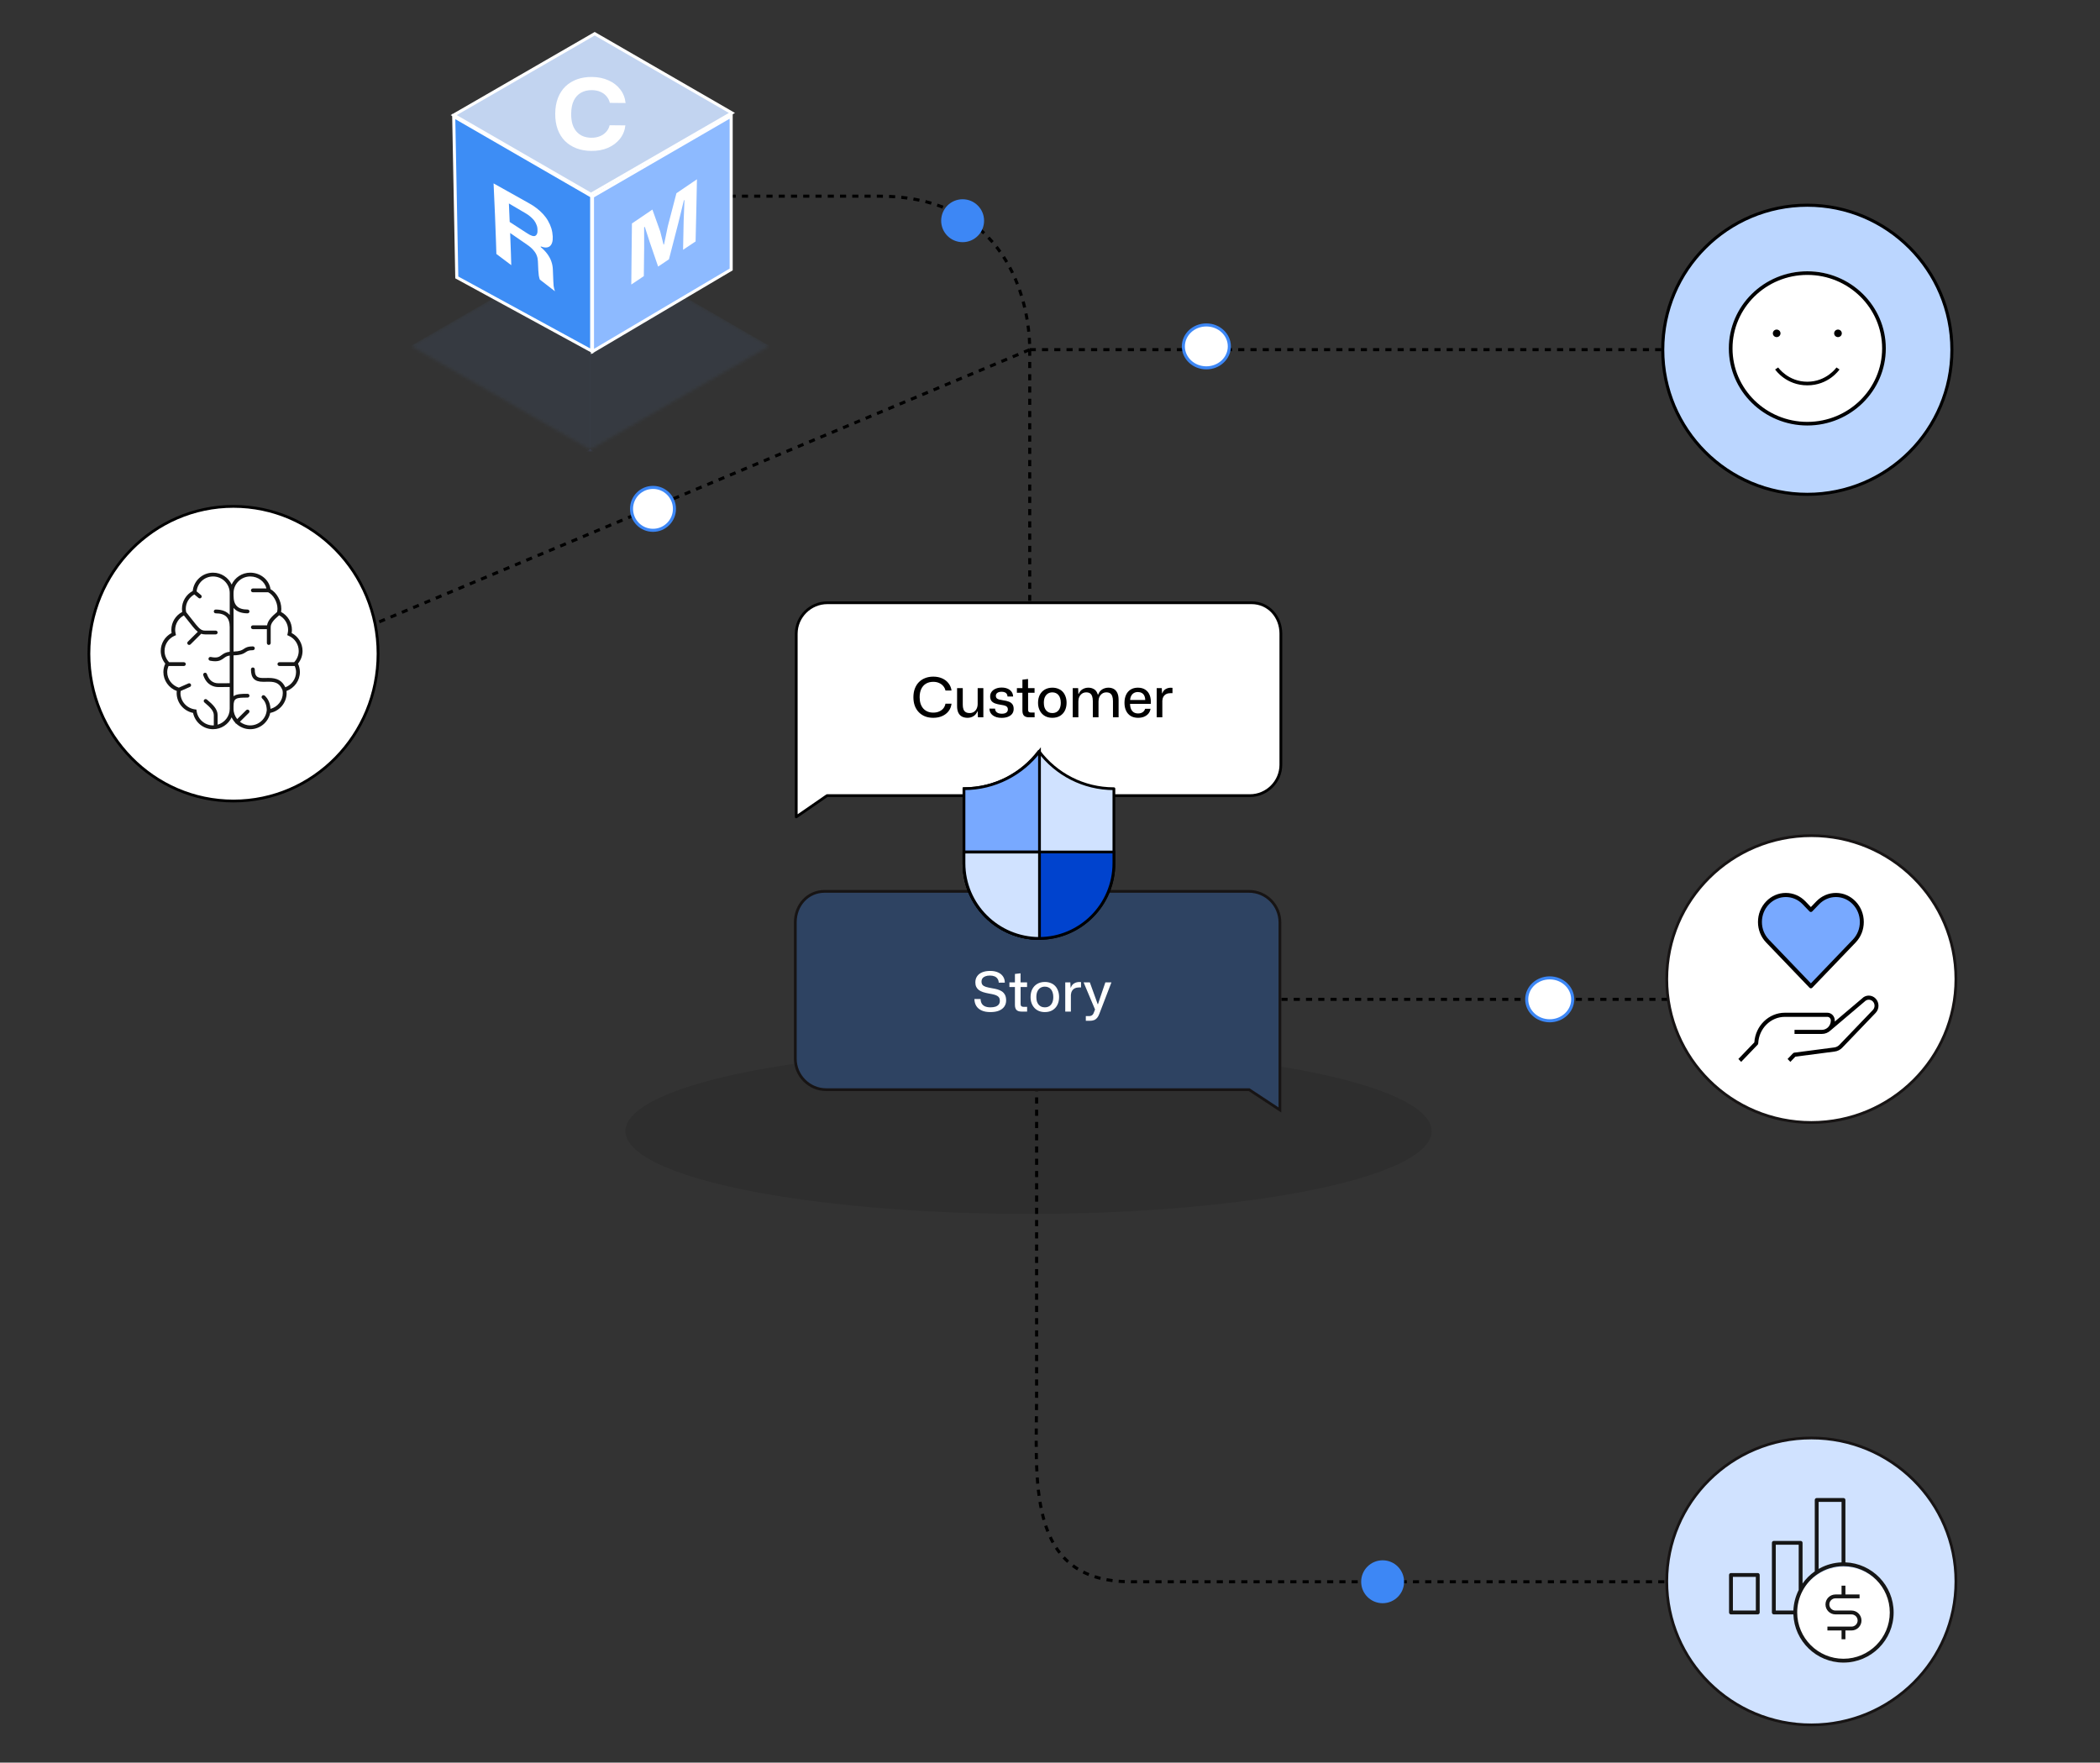 <?xml version="1.0" encoding="UTF-8"?>
<svg xmlns="http://www.w3.org/2000/svg" width="685" height="575" viewBox="0 0 685 575" fill="none">
  <rect x="0" y="0" width="685" height="575" fill="#333333" stroke="none"/>
  <path d="M338.134 246C338.134 266.688 338.134 430.857 338.134 453.935C338.134 482.782 334.205 516 368.908 516C396.67 516 513.643 516 549 516" stroke="black" stroke-dasharray="2 2"></path>
  <path d="M418 326H561" stroke="black" stroke-dasharray="2 2"></path>
  <path d="M238 64C259.175 64 253.761 64 286.767 64C328.026 64 335.884 97.813 335.884 114.069M335.884 114.069C335.884 127.074 335.884 174.108 335.884 196M335.884 114.069H552M335.884 114.069L115 206.5" stroke="black" stroke-dasharray="2 2"></path>
  <ellipse cx="335.5" cy="369" rx="131.5" ry="27" fill="black" fill-opacity="0.1"></ellipse>
  <g opacity="0.45">
    <mask id="mask0_140_823" style="mask-type:alpha" maskUnits="userSpaceOnUse" x="134" y="79" width="117" height="68">
      <path d="M251 112.843L192.5 79L134 112.843L192.5 146.686L251 112.843Z" fill="#2A2A2A"></path>
    </mask>
    <g mask="url(#mask0_140_823)">
      <path d="M250.999 112.843L192.499 79V146.584L250.999 180.427V112.843Z" fill="#475E81" fill-opacity="0.39"></path>
      <path d="M192.587 78.949L134.087 112.792V180.376L192.587 146.533V78.949Z" fill="#475E81" fill-opacity="0.39"></path>
      <path d="M250.999 180.427L192.499 146.584L133.999 180.427L192.499 214.27L250.999 180.427Z" fill="#6580E1"></path>
    </g>
  </g>
  <path d="M238.5 87.905L193.258 114.668V64.086L238.5 37.867V87.905Z" fill="#8DBAFF" stroke="white"></path>
  <path d="M148.98 36.986L148 37.551L148.98 38.117L192.43 63.204L192.757 63.392L193.083 63.204L237.767 37.406L238.747 36.841L237.767 36.275L194.316 11.188L193.989 11L193.663 11.188L148.98 36.986Z" fill="#C2D4F0" stroke="white" stroke-width="0.997"></path>
  <path d="M76.158 261.31C102.203 261.31 123.317 239.793 123.317 213.251C123.317 186.708 102.203 165.191 76.158 165.191C50.113 165.191 29 186.708 29 213.251C29 239.793 50.113 261.31 76.158 261.31Z" fill="white" stroke="black" stroke-width="0.902" stroke-miterlimit="10"></path>
  <path d="M98.686 212.349C98.686 209.887 97.306 207.641 95.134 206.497C95.193 206.145 95.224 205.808 95.224 205.476C95.224 203.014 93.844 200.768 91.672 199.624C91.732 199.272 91.762 198.934 91.762 198.604C91.762 196.016 90.266 193.334 88.234 192.195C87.814 189.153 84.977 186.818 81.617 186.818C78.926 186.818 76.615 188.412 75.557 190.693C74.5 188.414 72.189 186.818 69.498 186.818C66.055 186.818 63.21 189.409 62.871 192.783C60.723 193.936 59.353 196.181 59.353 198.604C59.353 198.934 59.383 199.27 59.442 199.624C57.269 200.768 55.891 203.014 55.891 205.476C55.891 205.806 55.92 206.143 55.979 206.497C53.807 207.641 52.429 209.887 52.429 212.349C52.429 213.851 52.953 215.307 53.914 216.489C53.504 217.373 53.294 218.288 53.294 219.221C53.294 221.987 55.064 224.461 57.661 225.415C57.635 225.65 57.623 225.875 57.623 226.093C57.623 229.241 59.894 231.945 62.977 232.565C63.6 235.626 66.326 237.881 69.498 237.881C72.191 237.881 74.5 236.285 75.557 234.005C75.862 234.661 76.27 235.259 76.764 235.78C76.795 235.848 76.792 235.925 76.849 235.982C76.906 236.039 76.984 236.036 77.053 236.066C78.25 237.183 79.849 237.881 81.617 237.881C84.788 237.881 87.513 235.627 88.138 232.565C91.221 231.947 93.494 229.241 93.494 226.093C93.494 225.874 93.48 225.652 93.454 225.415C96.051 224.46 97.822 221.987 97.822 219.221C97.822 218.29 97.613 217.374 97.2 216.489C98.161 215.309 98.686 213.853 98.686 212.349ZM70.987 236.41V233.317C70.987 231.282 69.396 229.794 67.475 228.196C67.21 227.98 66.816 228.012 66.596 228.274C66.375 228.534 66.409 228.926 66.674 229.146C68.663 230.801 69.743 231.956 69.743 233.318V236.618C69.661 236.622 69.583 236.643 69.5 236.643C66.796 236.643 64.49 234.623 64.138 231.949L64.076 231.478L63.602 231.416C60.903 231.065 58.868 228.777 58.868 226.093C58.868 225.86 58.907 225.636 58.94 225.409L61.961 224.081C62.276 223.944 62.418 223.578 62.278 223.265C62.137 222.951 61.768 222.805 61.455 222.949L58.334 224.324C56.094 223.613 54.541 221.55 54.541 219.221C54.541 218.556 54.716 217.905 54.979 217.263H59.977C60.321 217.263 60.6 216.986 60.6 216.644C60.6 216.301 60.321 216.026 59.977 216.026H55.159L55.118 215.981C54.187 214.972 53.675 213.684 53.675 212.349C53.675 210.209 54.956 208.271 56.936 207.409L57.411 207.203L57.293 206.703C57.188 206.262 57.137 205.859 57.137 205.476C57.137 203.495 58.244 201.698 59.98 200.758L62.959 204.514C63.502 205.167 63.991 205.696 64.519 206.11L61.268 209.337C61.024 209.579 61.024 209.969 61.268 210.211C61.389 210.329 61.548 210.39 61.708 210.39C61.867 210.39 62.026 210.329 62.148 210.209L65.61 206.773C65.619 206.764 65.615 206.749 65.624 206.74C66.005 206.873 66.418 206.955 66.901 206.955H70.364C70.708 206.955 70.987 206.678 70.987 206.337C70.987 205.995 70.708 205.718 70.364 205.718H66.901C65.766 205.718 65.161 205.221 63.929 203.739L60.742 199.719C60.655 199.323 60.6 198.951 60.6 198.604C60.6 196.665 61.69 194.874 63.396 193.924L64.771 195.065C64.887 195.163 65.028 195.209 65.17 195.209C65.348 195.209 65.525 195.133 65.648 194.987C65.868 194.726 65.833 194.336 65.57 194.117L64.131 192.922C64.405 190.175 66.697 188.055 69.498 188.055C72.494 188.055 74.934 190.476 74.934 193.449V200.612C73.961 199.459 72.439 198.845 70.364 198.845C70.019 198.845 69.741 199.121 69.741 199.463C69.741 199.805 70.019 200.082 70.364 200.082C73.525 200.082 74.934 201.48 74.934 204.617V212.622C73.637 212.752 72.915 213.237 72.302 213.692C71.515 214.281 70.894 214.744 68.755 214.319C68.416 214.247 68.089 214.469 68.021 214.804C67.954 215.137 68.172 215.465 68.51 215.53C69.159 215.659 69.706 215.714 70.178 215.714C71.662 215.714 72.389 215.173 73.051 214.68C73.57 214.293 74.055 213.963 74.934 213.851V222.877L71.229 222.894C69.422 222.894 68.163 221.881 67.492 219.881C67.385 219.558 67.028 219.381 66.704 219.489C66.378 219.597 66.201 219.947 66.309 220.272C67.436 223.629 69.876 224.131 71.231 224.131L74.934 224.114V231.244C74.934 233.706 73.259 235.763 70.987 236.41ZM93.079 224.214C92.007 222.011 90.38 221.146 87.572 221.158L85.83 221.18C83.74 221.18 83.106 220.521 83.106 218.362C83.106 218.02 82.827 217.743 82.482 217.743C82.138 217.743 81.859 218.02 81.859 218.362C81.859 221.203 83.048 222.416 85.838 222.416L87.587 222.395C87.629 222.394 87.672 222.394 87.714 222.394C90.163 222.394 91.301 223.109 92.15 225.155C92.204 225.461 92.246 225.771 92.246 226.091C92.246 228.524 90.565 230.617 88.242 231.249C88.107 229.425 87.525 228.026 86.374 226.953C86.121 226.719 85.728 226.729 85.493 226.978C85.255 227.229 85.268 227.619 85.519 227.853C86.495 228.765 86.951 229.948 87.022 231.605L86.978 231.947C86.627 234.623 84.321 236.641 81.617 236.641C80.342 236.641 79.186 236.185 78.258 235.455L81.192 232.543C81.436 232.3 81.436 231.909 81.192 231.667C80.948 231.424 80.554 231.424 80.309 231.667L77.375 234.581C76.638 233.659 76.178 232.512 76.178 231.247V230.389C76.178 227.674 77.052 227.571 80.75 227.571C81.093 227.571 81.372 227.294 81.372 226.953C81.372 226.61 81.093 226.334 80.75 226.334C78.819 226.334 77.216 226.359 76.178 227.118V213.789C78.71 213.713 79.513 213.19 80.211 212.721C80.717 212.378 81.118 212.108 82.482 212.108C82.827 212.108 83.106 211.831 83.106 211.489C83.106 211.148 82.827 210.871 82.482 210.871C80.734 210.871 80.112 211.292 79.51 211.697C78.931 212.087 78.317 212.486 76.18 212.552V198.313C77.154 199.466 78.675 200.082 80.751 200.082C81.095 200.082 81.374 199.805 81.374 199.463C81.374 199.121 81.095 198.845 80.751 198.845C77.59 198.845 76.18 197.446 76.18 194.309V193.449C76.18 190.476 78.619 188.055 81.617 188.055C84.205 188.055 86.388 189.731 86.906 191.972H82.482C82.138 191.972 81.859 192.248 81.859 192.591C81.859 192.933 82.138 193.209 82.482 193.209H87.482C89.189 194.074 90.513 196.412 90.513 198.604C90.513 198.932 90.456 199.285 90.38 199.653C88.742 201.026 87.386 202.339 87.111 203.999H82.482C82.138 203.999 81.859 204.275 81.859 204.617C81.859 204.959 82.138 205.236 82.482 205.236H87.052V209.772C87.052 210.114 87.331 210.39 87.676 210.39C88.02 210.39 88.298 210.114 88.298 209.772V204.617C88.298 203.33 89.269 202.224 91.05 200.713C92.835 201.642 93.976 203.464 93.976 205.476C93.976 205.861 93.925 206.262 93.82 206.701L93.702 207.203L94.177 207.409C96.158 208.27 97.438 210.209 97.438 212.349C97.438 213.684 96.925 214.974 95.996 215.979L95.954 216.024H91.138C90.793 216.024 90.515 216.3 90.515 216.642C90.515 216.984 90.793 217.261 91.138 217.261H96.136C96.399 217.901 96.573 218.556 96.573 219.219C96.574 221.446 95.155 223.42 93.079 224.214Z" fill="#161616"></path>
  <path d="M590.842 562.692C616.886 562.692 638 541.741 638 515.896C638 490.052 616.886 469.101 590.842 469.101C564.797 469.101 543.683 490.052 543.683 515.896C543.683 541.741 564.797 562.692 590.842 562.692Z" fill="#D0E2FF" stroke="#171414" stroke-width="0.902" stroke-miterlimit="10"></path>
  <path d="M601.362 542.377C609.977 542.377 616.96 535.394 616.96 526.78C616.96 518.165 609.977 511.181 601.362 511.181C592.747 511.181 585.763 518.165 585.763 526.78C585.763 535.394 592.747 542.377 601.362 542.377Z" fill="white"></path>
  <path d="M601.328 542.377C592.518 542.377 585.314 535.377 584.982 526.649H578.609C578.261 526.649 577.979 526.368 577.979 526.02V503.301C577.979 502.953 578.261 502.672 578.609 502.672H587.346C587.514 502.672 587.673 502.738 587.79 502.855C587.91 502.975 587.976 503.133 587.976 503.301V516.574C589.06 515.035 590.41 513.689 591.961 512.614V489.319C591.961 488.971 592.242 488.69 592.589 488.69H601.328C601.496 488.69 601.657 488.756 601.774 488.873C601.891 488.994 601.957 489.155 601.957 489.32L601.956 509.674C610.685 510.005 617.686 517.21 617.686 526.02C617.686 535.039 610.347 542.377 601.328 542.377ZM601.328 510.921C598.324 510.921 595.424 511.802 592.939 513.471C590.807 514.883 589.068 516.836 587.907 519.124C586.808 521.237 586.228 523.62 586.228 526.02C586.228 534.345 593.002 541.119 601.328 541.119C609.653 541.119 616.428 534.345 616.428 526.02C616.428 517.694 609.653 510.921 601.328 510.921ZM579.237 525.39H584.982C585.073 523.058 585.667 520.757 586.718 518.688V503.931H579.237V525.39ZM593.219 489.95L593.217 511.818C593.365 511.733 593.514 511.65 593.666 511.569C594.741 510.996 595.874 510.548 597.045 510.231C598.231 509.909 599.454 509.721 600.697 509.674L600.698 489.95H593.219ZM601.957 534.758H600.698V531.892H596.085V530.634H603.949C605.049 530.634 605.942 529.741 605.942 528.641C605.942 527.542 605.049 526.649 603.949 526.649H598.705C596.913 526.649 595.455 525.19 595.455 523.398C595.455 521.607 596.913 520.149 598.705 520.149H600.698V517.281H601.958V520.149H606.571V521.408H598.705C597.607 521.408 596.714 522.301 596.714 523.401C596.714 524.5 597.607 525.393 598.705 525.393H603.949C605.741 525.393 607.2 526.852 607.2 528.642C607.2 530.434 605.741 531.893 603.949 531.893H601.957V534.758ZM573.366 526.649H564.627C564.279 526.649 563.998 526.368 563.998 526.02V513.787C563.998 513.439 564.279 513.158 564.627 513.158H573.366C573.713 513.158 573.994 513.439 573.994 513.787V526.02C573.994 526.368 573.713 526.649 573.366 526.649ZM565.257 525.39H572.737V514.416H565.257V525.39Z" fill="#161616"></path>
  <path d="M589.531 161.261C615.577 161.261 636.69 140.148 636.69 114.102C636.69 88.058 615.577 66.945 589.531 66.945C563.487 66.945 542.373 88.058 542.373 114.102C542.373 140.148 563.487 161.261 589.531 161.261Z" fill="#BBD6FF" stroke="black" stroke-width="1.005" stroke-linejoin="round"></path>
  <path d="M589.531 137.906C603.174 137.906 614.233 126.847 614.233 113.205C614.233 99.562 603.174 88.503 589.531 88.503C575.888 88.503 564.83 99.562 564.83 113.205C564.83 126.847 575.888 137.906 589.531 137.906Z" fill="white"></path>
  <path d="M580.782 108.742C580.782 109.42 580.221 109.969 579.532 109.969C578.842 109.969 578.282 109.42 578.282 108.742C578.282 108.064 578.842 107.513 579.532 107.513C580.221 107.513 580.782 108.064 580.782 108.742ZM599.531 107.513C598.842 107.513 598.281 108.064 598.281 108.742C598.281 109.42 598.842 109.969 599.531 109.969C600.222 109.969 600.781 109.42 600.781 108.742C600.781 108.064 600.222 107.513 599.531 107.513ZM589.532 138.805C575.415 138.805 563.932 127.523 563.932 113.654C563.932 99.784 575.415 88.503 589.532 88.503C603.648 88.503 615.132 99.784 615.132 113.654C615.132 127.523 603.648 138.805 589.532 138.805ZM589.532 89.681C576.077 89.681 565.132 100.435 565.132 113.654C565.132 126.871 576.077 137.626 589.532 137.626C602.985 137.626 613.933 126.873 613.933 113.654C613.933 100.435 602.985 89.681 589.532 89.681ZM589.532 125.705C582.624 125.705 579.176 120.742 579.033 120.529L580.031 119.876C580.063 119.922 583.285 124.526 589.534 124.526C595.781 124.526 599.004 119.922 599.035 119.876L600.034 120.529C599.888 120.742 596.44 125.705 589.532 125.705Z" fill="black"></path>
  <path d="M407.402 290.779H268.965C263.433 290.779 259.423 295.327 259.423 300.858V345.394C259.423 350.926 263.973 355.474 269.505 355.474H407.382C407.422 355.474 407.422 355.474 407.46 355.474L417.502 362.102V345.394V345.356V300.896C417.484 295.288 412.972 290.779 407.402 290.779Z" fill="#2E4362" stroke="#171414" stroke-width="0.902" stroke-miterlimit="10"></path>
  <path d="M269.866 196.63H408.264C413.796 196.63 417.806 201.178 417.806 206.709V249.472C417.806 255.003 413.256 259.551 407.724 259.551H269.846C269.808 259.551 269.808 259.551 269.769 259.551L259.727 266.489V249.492V249.453V206.709C259.747 201.178 264.295 196.63 269.866 196.63Z" fill="white" stroke="black" stroke-width="0.902" stroke-miterlimit="10" stroke-linecap="round" stroke-linejoin="round"></path>
  <path d="M590.842 366.181C616.886 366.181 638 345.234 638 319.394C638 293.555 616.886 272.607 590.842 272.607C564.796 272.607 543.683 293.555 543.683 319.394C543.683 345.234 564.796 366.181 590.842 366.181Z" fill="white" stroke="#171414" stroke-width="0.902" stroke-miterlimit="10"></path>
  <path d="M582.329 291.908H582.325C580.142 291.908 578.09 292.793 576.546 294.399C575.002 296.005 574.149 298.145 574.149 300.428C574.149 302.691 575.002 304.82 576.546 306.427L590.908 321.358L605.271 306.426C606.815 304.818 607.665 302.682 607.665 300.411C607.665 298.139 606.815 296.005 605.271 294.396C603.728 292.793 601.677 291.907 599.495 291.905H599.488C597.302 291.905 595.248 292.791 593.704 294.396L591.385 296.806C591.12 297.081 590.695 297.079 590.433 296.806L588.113 294.399C586.569 292.791 584.514 291.908 582.329 291.908Z" fill="#78A9FF"></path>
  <path d="M582.232 331.715C577.568 331.715 573.74 335.517 573.515 340.37C573.508 340.535 573.44 340.693 573.328 340.811L567.948 346.405L567.039 345.456L572.247 340.043C572.627 334.599 576.965 330.372 582.231 330.372H596.06C597.399 330.372 598.487 331.507 598.487 332.903C598.487 333.027 598.482 333.149 598.471 333.269L607.392 325.709C608.575 324.469 610.586 324.468 611.817 325.754C613.053 327.041 613.05 329.137 611.82 330.425L600.931 341.78C600.272 342.467 599.401 342.911 598.477 343.032L585.634 344.704L583.997 346.404L583.091 345.455L584.883 343.594C584.984 343.487 585.115 343.421 585.256 343.402L598.318 341.699C598.959 341.617 599.563 341.309 600.02 340.829L610.91 329.474C611.643 328.711 611.643 327.466 610.91 326.699C610.176 325.934 608.98 325.935 608.25 326.701L597.121 336.137C596.371 336.854 595.373 337.292 594.278 337.292H585.354V335.958H594.278C594.979 335.958 595.622 335.698 596.127 335.271L596.121 335.264L596.285 335.124C596.847 334.567 597.201 333.78 597.201 332.91C597.201 332.252 596.689 331.716 596.059 331.716L582.232 331.715ZM590.693 322.409C590.529 322.409 590.365 322.343 590.24 322.214L576.096 307.461C574.379 305.672 573.435 303.299 573.435 300.778C573.435 298.237 574.379 295.854 576.096 294.067C577.809 292.279 580.089 291.294 582.513 291.292H582.516C584.941 291.292 587.222 292.276 588.939 294.067L590.693 295.897L592.447 294.067C594.164 292.279 596.444 291.292 598.871 291.292H598.879C601.3 291.294 603.579 292.279 605.293 294.067C607.009 295.856 607.953 298.234 607.953 300.765C607.953 303.294 607.009 305.672 605.293 307.463L591.148 322.215C591.023 322.343 590.858 322.409 590.693 322.409ZM582.515 292.632H582.511C580.43 292.632 578.475 293.479 577.002 295.015C575.53 296.55 574.719 298.597 574.719 300.779C574.719 302.942 575.53 304.978 577.002 306.516L590.693 320.792L604.383 306.514C605.855 304.977 606.666 302.935 606.666 300.763C606.666 298.592 605.855 296.55 604.383 295.012C602.913 293.479 600.958 292.632 598.879 292.631H598.871C596.786 292.631 594.83 293.477 593.358 295.012L591.148 297.316C590.895 297.579 590.489 297.577 590.24 297.316L588.029 295.015C586.557 293.477 584.598 292.632 582.515 292.632Z" fill="black"></path>
  <path d="M304.425 234.162C303.453 234.162 302.571 234.012 301.779 233.712C300.987 233.4 300.303 232.95 299.727 232.362C299.151 231.774 298.707 231.066 298.395 230.238C298.095 229.41 297.945 228.48 297.945 227.448C297.945 226.404 298.101 225.468 298.413 224.64C298.725 223.812 299.163 223.11 299.727 222.534C300.303 221.946 300.987 221.502 301.779 221.202C302.571 220.89 303.453 220.734 304.425 220.734C305.505 220.734 306.465 220.92 307.305 221.292C308.157 221.664 308.847 222.192 309.375 222.876C309.915 223.548 310.251 224.346 310.383 225.27H308.403C308.283 224.718 308.043 224.232 307.683 223.812C307.323 223.38 306.867 223.044 306.315 222.804C305.775 222.552 305.145 222.426 304.425 222.426C303.513 222.426 302.721 222.624 302.049 223.02C301.389 223.416 300.879 223.986 300.519 224.73C300.159 225.474 299.979 226.38 299.979 227.448C299.979 228.24 300.081 228.948 300.285 229.572C300.501 230.196 300.801 230.724 301.185 231.156C301.569 231.576 302.031 231.9 302.571 232.128C303.123 232.356 303.741 232.47 304.425 232.47C305.133 232.47 305.763 232.35 306.315 232.11C306.879 231.87 307.341 231.534 307.701 231.102C308.061 230.658 308.295 230.142 308.403 229.554H310.383C310.275 230.49 309.951 231.306 309.411 232.002C308.883 232.686 308.187 233.22 307.323 233.604C306.471 233.976 305.505 234.162 304.425 234.162ZM315.612 234.162C314.892 234.162 314.274 234.024 313.758 233.748C313.242 233.46 312.852 233.034 312.588 232.47C312.324 231.894 312.192 231.186 312.192 230.346V224.478H314.046V229.878C314.046 230.466 314.118 230.964 314.262 231.372C314.418 231.78 314.664 232.092 315 232.308C315.336 232.512 315.768 232.614 316.296 232.614C316.824 232.614 317.28 232.488 317.664 232.236C318.06 231.984 318.366 231.63 318.582 231.174C318.798 230.718 318.906 230.202 318.906 229.626V224.478H320.76V234H318.996L318.906 232.074H318.798C318.558 232.722 318.15 233.232 317.574 233.604C316.998 233.976 316.344 234.162 315.612 234.162ZM326.706 234.18C326.106 234.18 325.56 234.108 325.068 233.964C324.588 233.82 324.174 233.616 323.826 233.352C323.478 233.088 323.208 232.77 323.016 232.398C322.836 232.014 322.74 231.6 322.728 231.156H324.564C324.588 231.528 324.69 231.84 324.87 232.092C325.062 232.344 325.32 232.53 325.644 232.65C325.98 232.77 326.352 232.83 326.76 232.83C327.408 232.83 327.9 232.71 328.236 232.47C328.584 232.218 328.758 231.87 328.758 231.426C328.758 231.09 328.68 230.832 328.524 230.652C328.38 230.46 328.146 230.31 327.822 230.202C327.498 230.094 327.072 230.004 326.544 229.932C325.752 229.812 325.092 229.656 324.564 229.464C324.036 229.26 323.64 228.978 323.376 228.618C323.112 228.246 322.98 227.766 322.98 227.178C322.98 226.602 323.136 226.104 323.448 225.684C323.76 225.252 324.198 224.916 324.762 224.676C325.326 224.424 325.986 224.298 326.742 224.298C327.486 224.298 328.128 224.418 328.668 224.658C329.22 224.898 329.652 225.234 329.964 225.666C330.276 226.098 330.444 226.614 330.468 227.214H328.65C328.626 226.842 328.53 226.542 328.362 226.314C328.206 226.086 327.984 225.924 327.696 225.828C327.42 225.72 327.09 225.666 326.706 225.666C326.118 225.666 325.656 225.786 325.32 226.026C324.996 226.266 324.834 226.59 324.834 226.998C324.834 227.31 324.918 227.562 325.086 227.754C325.254 227.934 325.512 228.078 325.86 228.186C326.22 228.282 326.676 228.372 327.228 228.456C327.96 228.552 328.584 228.702 329.1 228.906C329.616 229.11 330 229.398 330.252 229.77C330.516 230.142 330.648 230.64 330.648 231.264C330.648 231.888 330.486 232.416 330.162 232.848C329.838 233.28 329.376 233.61 328.776 233.838C328.188 234.066 327.498 234.18 326.706 234.18ZM335.663 234C334.943 234 334.403 233.832 334.043 233.496C333.683 233.148 333.503 232.59 333.503 231.822V225.99H331.703V224.478H333.503V221.724L335.339 221.508V224.478H337.463V225.99H335.357V231.516C335.357 231.852 335.435 232.092 335.591 232.236C335.759 232.38 335.993 232.452 336.293 232.452H337.481V234H335.663ZM343.264 234.162C342.568 234.162 341.932 234.048 341.356 233.82C340.792 233.592 340.306 233.262 339.898 232.83C339.49 232.398 339.172 231.882 338.944 231.282C338.716 230.682 338.602 230.01 338.602 229.266C338.602 228.282 338.788 227.424 339.16 226.692C339.544 225.948 340.084 225.372 340.78 224.964C341.488 224.544 342.316 224.334 343.264 224.334C343.96 224.334 344.59 224.448 345.154 224.676C345.73 224.892 346.222 225.216 346.63 225.648C347.038 226.08 347.35 226.602 347.566 227.214C347.794 227.814 347.908 228.492 347.908 229.248C347.908 230.22 347.722 231.078 347.35 231.822C346.978 232.554 346.444 233.13 345.748 233.55C345.052 233.958 344.224 234.162 343.264 234.162ZM343.264 232.614C343.816 232.614 344.296 232.488 344.704 232.236C345.124 231.972 345.448 231.588 345.676 231.084C345.904 230.58 346.018 229.968 346.018 229.248C346.018 228.708 345.952 228.234 345.82 227.826C345.7 227.406 345.52 227.052 345.28 226.764C345.04 226.464 344.752 226.242 344.416 226.098C344.08 225.942 343.696 225.864 343.264 225.864C342.712 225.864 342.226 225.996 341.806 226.26C341.398 226.524 341.074 226.908 340.834 227.412C340.606 227.904 340.492 228.522 340.492 229.266C340.492 229.794 340.552 230.268 340.672 230.688C340.804 231.096 340.99 231.444 341.23 231.732C341.482 232.02 341.776 232.242 342.112 232.398C342.46 232.542 342.844 232.614 343.264 232.614ZM349.918 234V224.478H351.682L351.754 226.368H351.862C352.126 225.696 352.54 225.192 353.104 224.856C353.68 224.508 354.316 224.334 355.012 224.334C355.708 224.334 356.332 224.502 356.884 224.838C357.448 225.174 357.85 225.75 358.09 226.566H358.234C358.498 225.822 358.93 225.264 359.53 224.892C360.142 224.52 360.826 224.334 361.582 224.334C362.206 224.334 362.764 224.466 363.256 224.73C363.76 224.994 364.156 225.42 364.444 226.008C364.732 226.596 364.876 227.376 364.876 228.348V234H363.04V228.726C363.04 228.078 362.962 227.544 362.806 227.124C362.65 226.692 362.416 226.374 362.104 226.17C361.792 225.966 361.384 225.864 360.88 225.864C360.364 225.864 359.914 225.996 359.53 226.26C359.146 226.524 358.846 226.878 358.63 227.322C358.426 227.754 358.324 228.246 358.324 228.798V234H356.47V228.726C356.47 228.078 356.392 227.544 356.236 227.124C356.08 226.692 355.846 226.374 355.534 226.17C355.222 225.966 354.82 225.864 354.328 225.864C353.8 225.864 353.344 225.996 352.96 226.26C352.576 226.524 352.276 226.878 352.06 227.322C351.856 227.754 351.754 228.246 351.754 228.798V234H349.918ZM371.223 234.162C370.299 234.162 369.501 233.964 368.829 233.568C368.169 233.16 367.665 232.59 367.317 231.858C366.969 231.126 366.795 230.268 366.795 229.284C366.795 228.276 366.969 227.4 367.317 226.656C367.665 225.912 368.163 225.342 368.811 224.946C369.471 224.538 370.257 224.334 371.169 224.334C372.165 224.334 372.987 224.562 373.635 225.018C374.295 225.462 374.769 226.08 375.057 226.872C375.345 227.664 375.453 228.576 375.381 229.608H368.613C368.625 230.304 368.739 230.886 368.955 231.354C369.171 231.81 369.471 232.158 369.855 232.398C370.251 232.626 370.707 232.74 371.223 232.74C371.847 232.74 372.351 232.602 372.735 232.326C373.131 232.05 373.395 231.684 373.527 231.228H375.291C375.195 231.84 374.961 232.368 374.589 232.812C374.217 233.244 373.743 233.58 373.167 233.82C372.591 234.048 371.943 234.162 371.223 234.162ZM368.631 228.582L368.451 228.348H373.743L373.563 228.6C373.575 227.94 373.479 227.4 373.275 226.98C373.083 226.56 372.801 226.254 372.429 226.062C372.069 225.858 371.649 225.756 371.169 225.756C370.665 225.756 370.227 225.864 369.855 226.08C369.483 226.296 369.189 226.614 368.973 227.034C368.757 227.454 368.643 227.97 368.631 228.582ZM377.305 234V224.478H378.961L379.051 226.17H379.141C379.345 225.558 379.699 225.102 380.203 224.802C380.707 224.502 381.271 224.352 381.895 224.352C382.003 224.352 382.099 224.358 382.183 224.37C382.279 224.37 382.369 224.376 382.453 224.388V226.134C382.381 226.122 382.291 226.116 382.183 226.116C382.087 226.116 381.985 226.116 381.877 226.116C381.313 226.116 380.833 226.212 380.437 226.404C380.041 226.596 379.735 226.878 379.519 227.25C379.303 227.61 379.177 228.048 379.141 228.564V234H377.305Z" fill="black"></path>
  <path d="M193 64L148 38L149 90.5L193 114.5V64Z" fill="#3D8DF5" stroke="white"></path>
  <path d="M192.864 49.23C191.087 49.214 189.475 48.93 188.028 48.379C186.581 47.827 185.332 47.03 184.279 45.987C183.249 44.944 182.458 43.677 181.909 42.187C181.359 40.675 181.093 38.961 181.11 37.045C181.128 35.129 181.425 33.431 182.002 31.95C182.579 30.47 183.392 29.218 184.442 28.194C185.513 27.171 186.777 26.396 188.234 25.871C189.691 25.346 191.308 25.092 193.085 25.108C195.122 25.127 196.928 25.499 198.503 26.224C200.079 26.927 201.348 27.907 202.312 29.165C203.297 30.423 203.88 31.903 204.059 33.605L198.924 33.558C198.736 32.738 198.374 32.025 197.838 31.417C197.324 30.788 196.656 30.297 195.836 29.945C195.037 29.594 194.107 29.413 193.045 29.403C191.702 29.391 190.529 29.671 189.527 30.243C188.525 30.794 187.737 31.648 187.163 32.805C186.611 33.941 186.327 35.37 186.311 37.092C186.299 38.384 186.441 39.526 186.735 40.519C187.051 41.491 187.499 42.303 188.078 42.954C188.657 43.605 189.346 44.096 190.145 44.426C190.965 44.756 191.885 44.926 192.903 44.935C193.922 44.945 194.844 44.781 195.671 44.444C196.498 44.107 197.185 43.629 197.732 43.01C198.301 42.39 198.676 41.673 198.857 40.856L203.993 40.903C203.804 42.581 203.205 44.05 202.197 45.311C201.189 46.572 199.879 47.55 198.269 48.246C196.681 48.921 194.879 49.249 192.864 49.23Z" fill="white"></path>
  <path d="M323.044 330.162C321.892 330.162 320.932 329.982 320.164 329.622C319.396 329.262 318.82 328.764 318.436 328.128C318.052 327.48 317.854 326.736 317.842 325.896H319.858C319.87 326.448 319.99 326.934 320.218 327.354C320.458 327.762 320.812 328.074 321.28 328.29C321.748 328.506 322.354 328.614 323.098 328.614C323.71 328.614 324.244 328.542 324.7 328.398C325.156 328.242 325.51 328.008 325.762 327.696C326.014 327.384 326.14 326.982 326.14 326.49C326.14 326.118 326.08 325.806 325.96 325.554C325.84 325.302 325.642 325.092 325.366 324.924C325.102 324.744 324.748 324.594 324.304 324.474C323.872 324.354 323.332 324.24 322.684 324.132C321.94 324 321.28 323.844 320.704 323.664C320.14 323.472 319.666 323.238 319.282 322.962C318.91 322.674 318.628 322.326 318.436 321.918C318.244 321.51 318.148 321.03 318.148 320.478C318.148 319.71 318.34 319.044 318.724 318.48C319.108 317.916 319.66 317.484 320.38 317.184C321.1 316.884 321.964 316.734 322.972 316.734C323.98 316.734 324.838 316.896 325.546 317.22C326.254 317.532 326.8 317.976 327.184 318.552C327.568 319.116 327.76 319.788 327.76 320.568H325.78C325.756 320.04 325.618 319.608 325.366 319.272C325.126 318.924 324.796 318.666 324.376 318.498C323.956 318.33 323.464 318.246 322.9 318.246C322.324 318.246 321.832 318.324 321.424 318.48C321.016 318.636 320.704 318.858 320.488 319.146C320.272 319.434 320.164 319.794 320.164 320.226C320.164 320.67 320.272 321.024 320.488 321.288C320.704 321.552 321.07 321.768 321.586 321.936C322.102 322.092 322.804 322.248 323.692 322.404C324.268 322.488 324.826 322.608 325.366 322.764C325.906 322.92 326.386 323.136 326.806 323.412C327.226 323.688 327.562 324.066 327.814 324.546C328.066 325.014 328.192 325.626 328.192 326.382C328.192 327.126 327.994 327.786 327.598 328.362C327.214 328.926 326.638 329.37 325.87 329.694C325.114 330.006 324.172 330.162 323.044 330.162ZM333.219 330C332.499 330 331.959 329.832 331.599 329.496C331.239 329.148 331.059 328.59 331.059 327.822V321.99H329.259V320.478H331.059V317.724L332.895 317.508V320.478H335.019V321.99H332.913V327.516C332.913 327.852 332.991 328.092 333.147 328.236C333.315 328.38 333.549 328.452 333.849 328.452H335.037V330H333.219ZM340.82 330.162C340.124 330.162 339.488 330.048 338.912 329.82C338.348 329.592 337.862 329.262 337.454 328.83C337.046 328.398 336.728 327.882 336.5 327.282C336.272 326.682 336.158 326.01 336.158 325.266C336.158 324.282 336.344 323.424 336.716 322.692C337.1 321.948 337.64 321.372 338.336 320.964C339.044 320.544 339.872 320.334 340.82 320.334C341.516 320.334 342.146 320.448 342.71 320.676C343.286 320.892 343.778 321.216 344.186 321.648C344.594 322.08 344.906 322.602 345.122 323.214C345.35 323.814 345.464 324.492 345.464 325.248C345.464 326.22 345.278 327.078 344.906 327.822C344.534 328.554 344 329.13 343.304 329.55C342.608 329.958 341.78 330.162 340.82 330.162ZM340.82 328.614C341.372 328.614 341.852 328.488 342.26 328.236C342.68 327.972 343.004 327.588 343.232 327.084C343.46 326.58 343.574 325.968 343.574 325.248C343.574 324.708 343.508 324.234 343.376 323.826C343.256 323.406 343.076 323.052 342.836 322.764C342.596 322.464 342.308 322.242 341.972 322.098C341.636 321.942 341.252 321.864 340.82 321.864C340.268 321.864 339.782 321.996 339.362 322.26C338.954 322.524 338.63 322.908 338.39 323.412C338.162 323.904 338.048 324.522 338.048 325.266C338.048 325.794 338.108 326.268 338.228 326.688C338.36 327.096 338.546 327.444 338.786 327.732C339.038 328.02 339.332 328.242 339.668 328.398C340.016 328.542 340.4 328.614 340.82 328.614ZM347.475 330V320.478H349.131L349.221 322.17H349.311C349.515 321.558 349.869 321.102 350.373 320.802C350.877 320.502 351.441 320.352 352.065 320.352C352.173 320.352 352.269 320.358 352.353 320.37C352.449 320.37 352.539 320.376 352.623 320.388V322.134C352.551 322.122 352.461 322.116 352.353 322.116C352.257 322.116 352.155 322.116 352.047 322.116C351.483 322.116 351.003 322.212 350.607 322.404C350.211 322.596 349.905 322.878 349.689 323.25C349.473 323.61 349.347 324.048 349.311 324.564V330H347.475ZM354.183 333.006V331.476H355.191C355.479 331.476 355.719 331.434 355.911 331.35C356.115 331.278 356.289 331.158 356.433 330.99C356.577 330.834 356.691 330.63 356.775 330.378L357.351 328.92V329.694L353.463 320.478H355.497L357.333 325.554L358.053 327.57H358.161L358.827 325.554L360.555 320.478H362.535L358.557 330.828C358.353 331.368 358.107 331.794 357.819 332.106C357.543 332.43 357.213 332.658 356.829 332.79C356.457 332.934 356.019 333.006 355.515 333.006H354.183Z" fill="white"></path>
  <path d="M314 79C317.866 79 321 75.866 321 72C321 68.134 317.866 65 314 65C310.134 65 307 68.134 307 72C307 75.866 310.134 79 314 79Z" fill="#3D87F5"></path>
  <path d="M451 523C454.866 523 458 519.866 458 516C458 512.134 454.866 509 451 509C447.134 509 444 512.134 444 516C444 519.866 447.134 523 451 523Z" fill="#3D87F5"></path>
  <path d="M393.5 120C397.642 120 401 116.866 401 113C401 109.134 397.642 106 393.5 106C389.358 106 386 109.134 386 113C386 116.866 389.358 120 393.5 120Z" fill="white" stroke="#3D87F5" stroke-width="0.997"></path>
  <path d="M505.5 333C509.642 333 513 329.866 513 326C513 322.134 509.642 319 505.5 319C501.358 319 498 322.134 498 326C498 329.866 501.358 333 505.5 333Z" fill="white" stroke="#3D87F5" stroke-width="0.997"></path>
  <path d="M213 173C216.866 173 220 169.866 220 166C220 162.134 216.866 159 213 159C209.134 159 206 162.134 206 166C206 169.866 209.134 173 213 173Z" fill="white" stroke="#3D87F5" stroke-width="0.997"></path>
  <path d="M338.892 306.137C352.383 306.137 363.343 295.218 363.343 281.715V257.294C353.342 257.294 344.474 252.503 338.892 245.098C333.31 252.503 324.443 257.294 314.441 257.294V281.715C314.441 295.218 325.402 306.137 338.892 306.137Z" fill="#D0E2FF" stroke="black" stroke-width="0.902" stroke-miterlimit="10" stroke-linejoin="round"></path>
  <path d="M314.441 257.294V281.715C314.441 295.189 325.453 306.137 339.071 306.137V245.098C333.448 252.474 324.516 257.294 314.441 257.294Z" fill="#78A9FF" stroke="black" stroke-width="0.902" stroke-miterlimit="10"></path>
  <path d="M314.441 277.938V281.612C314.441 295.143 325.373 306.136 338.892 306.136C352.383 306.136 363.343 295.172 363.343 281.612V277.938H314.441Z" fill="#0043CE" stroke="black" stroke-width="0.902" stroke-miterlimit="10"></path>
  <path d="M314.441 277.938V281.612C314.441 295.143 325.453 306.136 339.071 306.136V277.967H314.441V277.938Z" fill="#D0E2FF" stroke="black" stroke-width="0.902" stroke-miterlimit="10" stroke-linejoin="round"></path>
  <path d="M161.915 82.845C161.915 82.845 161.686 75.221 161.458 70.09C161.228 64.944 161 59.829 161 59.829L172.509 66.275C173.451 66.797 174.315 67.338 175.055 67.932C175.842 68.524 176.554 69.197 177.17 69.86C177.787 70.553 178.342 71.281 178.756 72.03C179.237 72.855 179.589 73.654 179.849 74.505C180.11 75.371 180.243 76.227 180.301 77.165C180.369 78.698 180.051 79.731 179.348 80.326C178.659 80.859 177.661 80.887 176.371 80.381L176.397 80.615C177.253 81.329 178.001 82.11 178.559 82.885C179.133 83.674 179.565 84.47 179.839 85.288C180.129 86.106 180.294 86.961 180.335 87.884L180.499 91.92C180.535 92.373 180.573 92.857 180.593 93.327C180.663 93.825 180.8 94.399 181.018 95.016L176.076 91.193C175.95 90.838 175.85 90.388 175.748 89.875C175.678 89.361 175.638 88.83 175.597 88.252L175.463 85.264C175.434 84.607 175.328 84.001 175.094 83.384C174.894 82.813 174.519 82.219 174.018 81.645C173.482 80.995 172.79 80.399 171.858 79.767L165.971 75.704L165.812 72.121L171.85 76.037C173.173 76.918 174.09 77.207 174.631 76.916C175.142 76.627 175.399 76.004 175.324 75.02C175.329 74.424 175.224 73.849 175.012 73.373C174.831 72.863 174.572 72.374 174.218 71.903C173.866 71.48 173.467 71.059 173.022 70.687C172.593 70.299 172.119 69.975 171.582 69.654L165.999 66.377C165.999 66.377 166.196 70.788 166.375 75.168C166.588 79.579 166.77 86.5 166.77 86.5L161.915 82.845Z" fill="white"></path>
  <path d="M205.921 92.822C205.921 92.822 205.978 87.849 206.019 82.86C206.076 77.858 206.132 72.9 206.132 72.9L212.809 68.365L215.358 75.505L216.443 79.803L216.611 79.687L217.828 73.83L220.646 63.036L227.339 58.487C227.339 58.487 227.22 63.563 227.132 68.625C226.999 73.701 226.895 78.762 226.895 78.762L222.811 81.49L223 72.084L223.265 65.249L223.067 65.378L221.242 72.834L218.207 84.594L214.671 86.961L211.96 79.056L210.323 73.983L210.109 74.143L210.119 80.775L210.007 90.079L205.921 92.822Z" fill="white"></path>
</svg>
